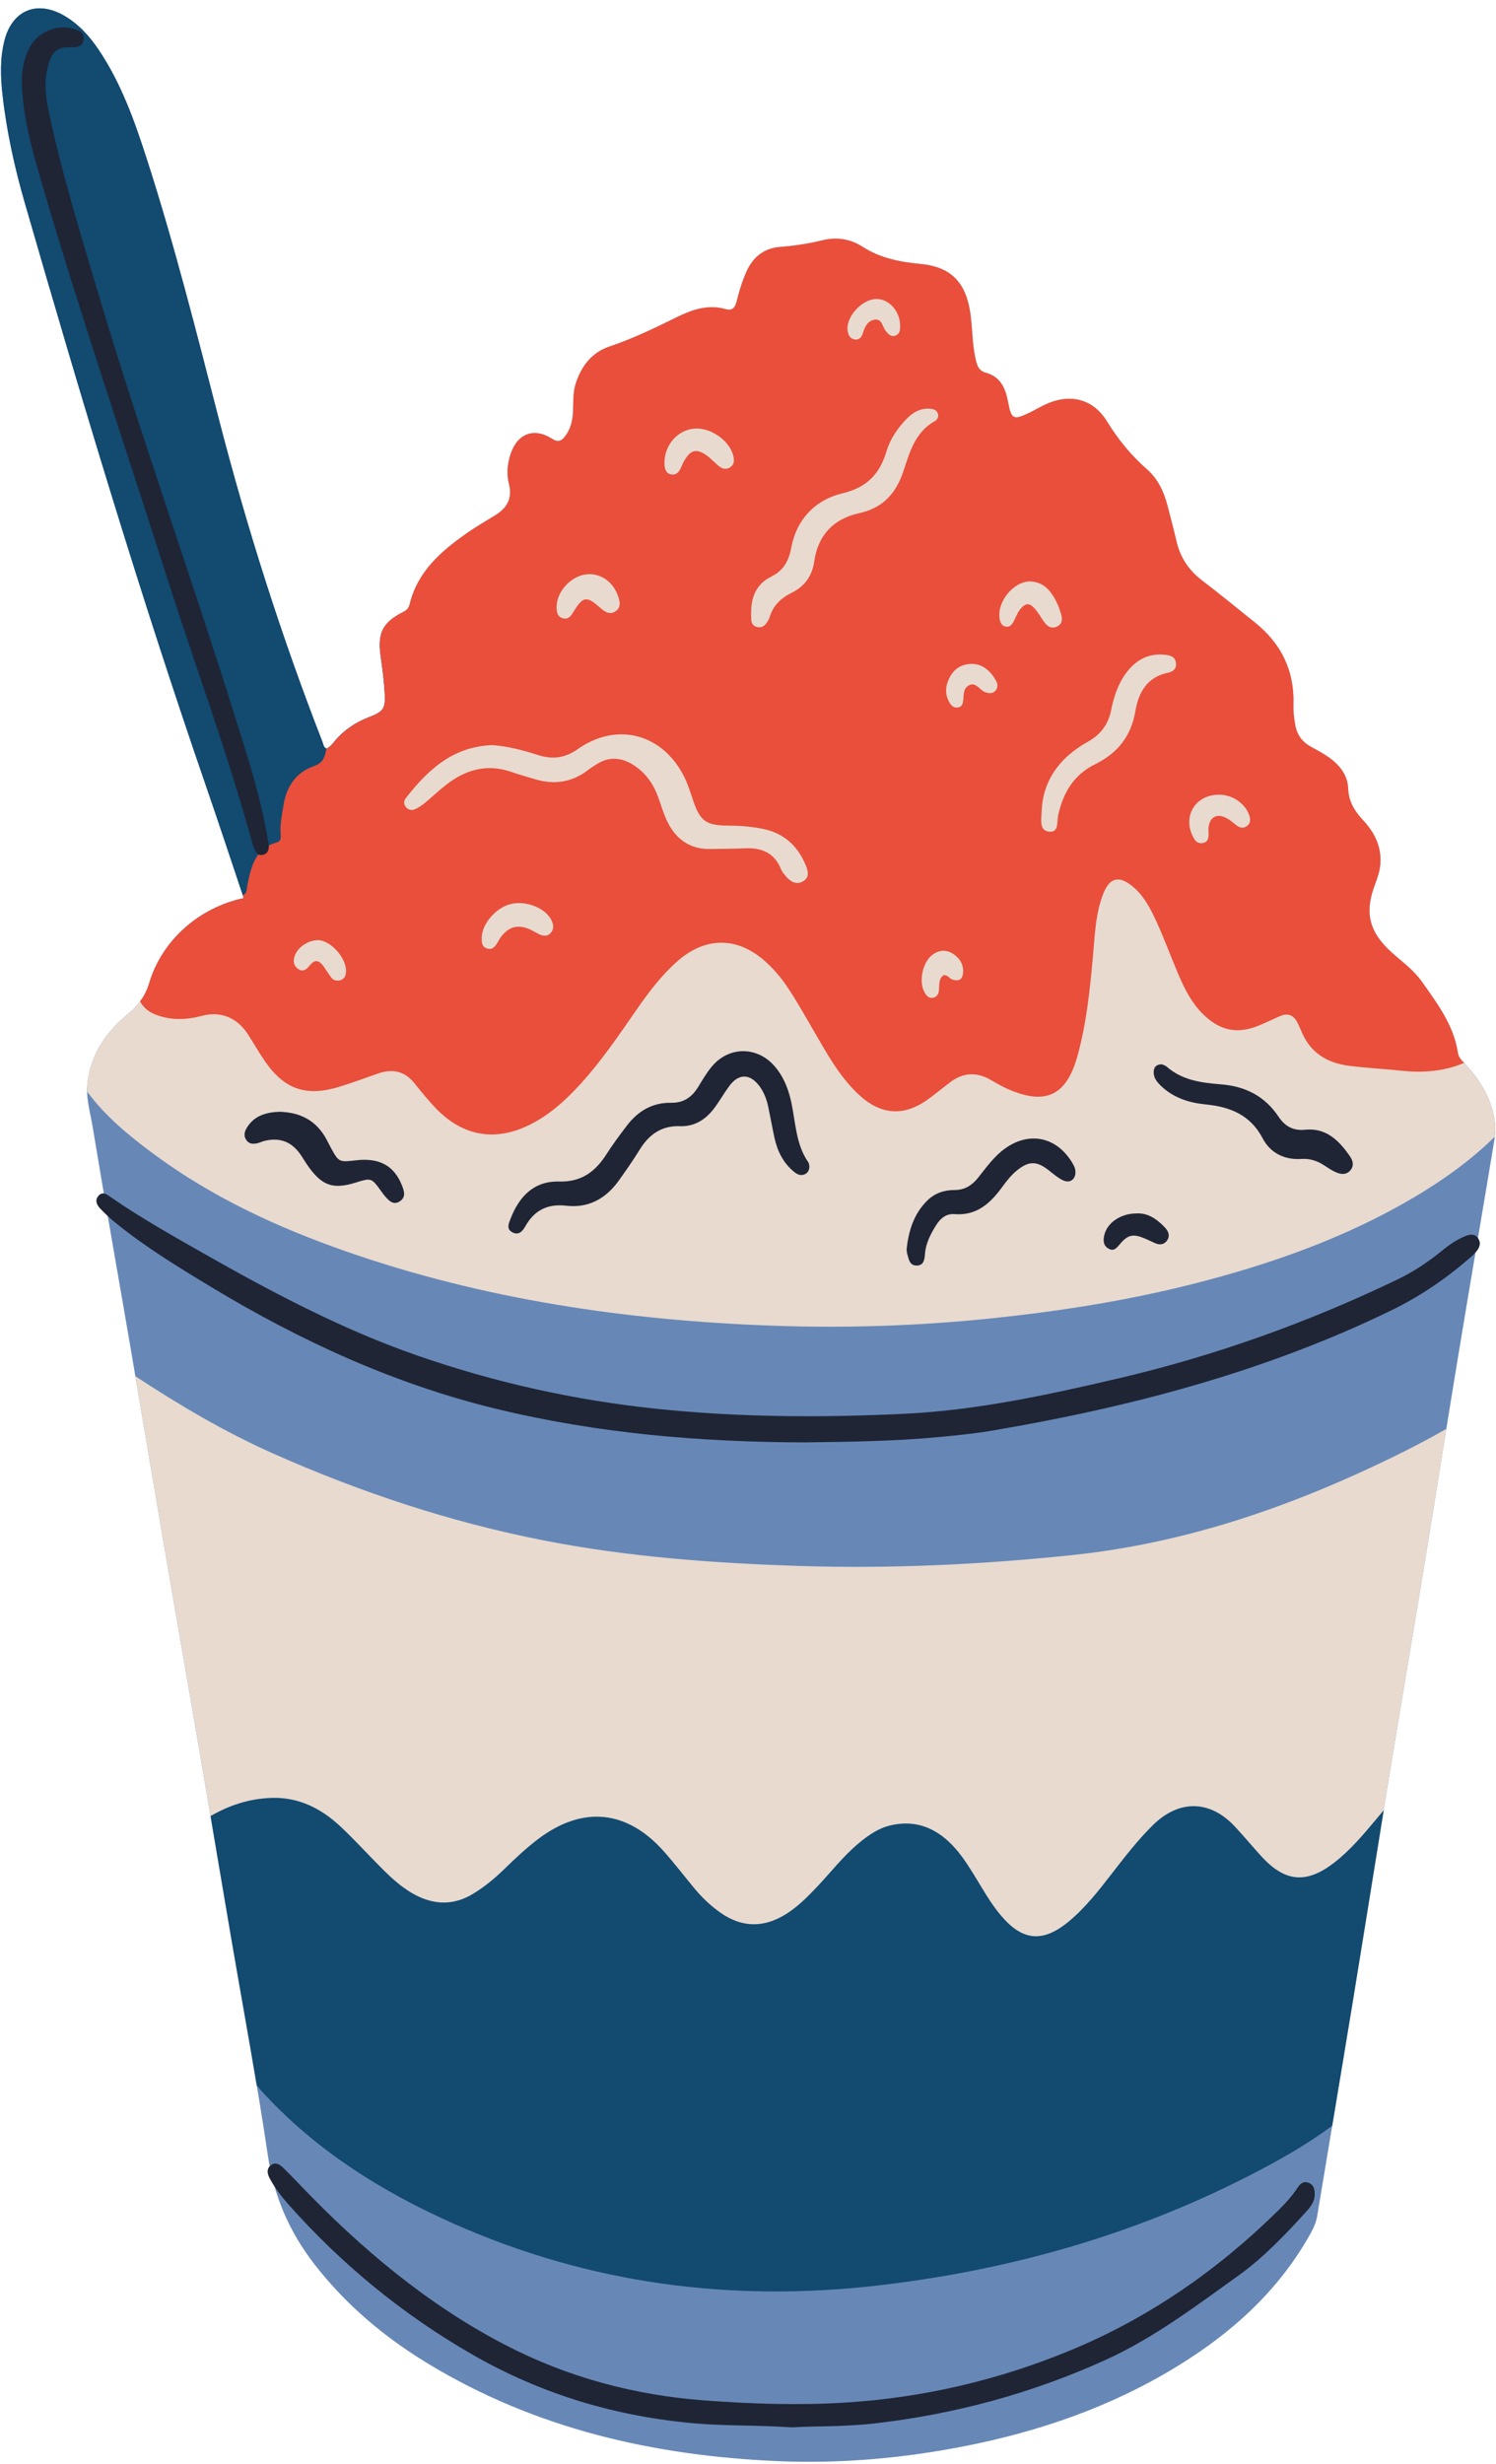 <?xml version="1.0" encoding="UTF-8"?>
<!DOCTYPE svg PUBLIC '-//W3C//DTD SVG 1.0//EN'
          'http://www.w3.org/TR/2001/REC-SVG-20010904/DTD/svg10.dtd'>
<svg height="502.1" preserveAspectRatio="xMidYMid meet" version="1.0" viewBox="-0.2 -1.7 305.0 502.1" width="305.0" xmlns="http://www.w3.org/2000/svg" xmlns:xlink="http://www.w3.org/1999/xlink" zoomAndPan="magnify"
><g id="change1_1"
  ><path d="M49.494,181.342c-2.554-7.598-4.986-15.006-7.532-22.374 C28.36,119.595,16.418,79.706,4.867,39.696 c-2.082-7.213-3.705-14.544-4.547-22.003c-0.419-3.713-0.556-7.502,0.411-11.213 C2.309,0.427,7.25-1.673,12.731,1.409c2.998,1.686,5.241,4.162,7.135,6.966 c4.597,6.804,7.321,14.449,9.817,22.183c5.607,17.374,10.074,35.066,14.627,52.733 c5.799,22.5,12.815,44.605,21.254,66.256c0.179,0.46,0.156,1.025,0.833,1.325 c0.949-0.467,1.525-1.455,2.259-2.229c1.79-1.888,3.912-3.225,6.309-4.155 c2.992-1.161,3.446-1.68,3.271-4.915c-0.136-2.527-0.473-5.05-0.831-7.558 c-0.673-4.715,0.375-6.881,4.641-9.029c0.717-0.361,1.096-0.795,1.276-1.543 c1.616-6.715,6.459-10.847,11.775-14.564c1.829-1.279,3.775-2.39,5.674-3.567 c2.413-1.496,3.551-3.459,2.789-6.413c-0.512-1.985-0.322-4.035,0.324-6.019 c1.366-4.194,4.753-5.527,8.468-3.15c1.177,0.753,1.852,0.484,2.569-0.407 c1.267-1.574,1.662-3.433,1.717-5.402c0.053-1.922-0.026-3.838,0.626-5.723 c1.201-3.474,3.316-6.117,6.826-7.286c4.742-1.579,9.198-3.753,13.662-5.95 c3.126-1.538,6.382-2.684,9.965-1.662c1.441,0.411,1.968-0.349,2.287-1.625 c0.54-2.159,1.174-4.294,2.131-6.321c1.331-2.822,3.611-4.472,6.622-4.711 c2.95-0.234,5.847-0.663,8.7-1.366c2.95-0.726,5.722-0.272,8.186,1.316 c3.635,2.342,7.649,3.109,11.828,3.507c6.2,0.59,9.24,3.744,10.15,10.02 c0.452,3.118,0.366,6.287,1.075,9.376c0.29,1.265,0.641,2.381,2.024,2.753 c3.152,0.847,4.097,3.275,4.63,6.136c0.626,3.365,1.089,3.557,4.178,2.104 c1.1-0.518,2.143-1.156,3.242-1.678c5.075-2.409,9.839-1.314,12.74,3.411 c2.265,3.689,4.912,6.909,8.157,9.754c2.172,1.904,3.411,4.521,4.141,7.33 c0.637,2.451,1.286,4.9,1.859,7.367c0.769,3.308,2.525,5.892,5.234,7.954 c3.639,2.769,7.171,5.679,10.741,8.539c5.346,4.282,8.072,9.792,7.854,16.701 c-0.045,1.42,0.118,2.827,0.379,4.239c0.384,2.075,1.503,3.483,3.318,4.457 c1.161,0.623,2.325,1.259,3.405,2.009c2.261,1.569,3.944,3.608,4.059,6.474 c0.105,2.599,1.281,4.534,2.999,6.37c2.36,2.52,3.863,5.446,3.545,9.081 c-0.127,1.448-0.591,2.761-1.095,4.093c-2.166,5.727-1.191,9.663,3.453,13.845 c2.11,1.9,4.443,3.549,6.117,5.92c3.166,4.484,6.501,8.875,7.351,14.516 c0.172,1.137,1.015,1.717,1.685,2.453c3.071,3.374,5.287,7.134,5.894,11.779 c0.193,1.475-0.027,2.846-0.255,4.222c-2.351,14.205-4.796,28.394-7.141,42.6 c-2.346,14.208-4.58,28.435-6.914,42.645 c-2.35,14.308-4.795,28.6-7.139,42.909c-2.542,15.513-4.989,31.042-7.529,46.556 c-2.392,14.612-4.854,29.213-7.272,43.821c-0.237,1.434-0.842,2.697-1.546,3.942 c-6.474,11.465-15.911,19.948-26.998,26.741 c-13.57,8.315-28.349,13.386-43.922,16.391 c-12.425,2.397-24.959,3.481-37.574,2.935 c-25.291-1.095-49.418-6.606-71.322-19.91 c-8.845-5.372-16.653-11.932-23.047-20.159c-5.158-6.637-8.314-13.915-9.553-22.323 c-2.231-15.139-5.073-30.188-7.644-45.277 c-2.129-12.493-4.216-24.994-6.355-37.485c-2.344-13.69-4.743-27.371-7.085-41.062 c-2.342-13.692-4.622-27.395-6.967-41.087c-2.55-14.892-5.207-29.767-7.665-44.674 c-0.486-2.95-1.421-5.839-1.037-8.971c0.715-5.838,3.754-10.231,8.079-13.844 c2.123-1.774,3.641-3.557,4.49-6.416 C32.815,189.889,40.44,183.233,49.494,181.342z" fill="#6788B7"
  /></g
  ><g id="change2_1"
  ><path d="M276.949,298.455c6.048-2.754,12.005-5.666,17.737-8.964 c-1.456,9.027-2.905,18.054-4.386,27.077c-2.35,14.308-4.795,28.6-7.14,42.909 c-2.542,15.513-4.989,31.042-7.529,46.556c-1.063,6.492-2.151,12.981-3.231,19.47 c-1.648-0.387-3.319-0.703-5.004-0.972c-10.608-1.692-21.249-2.125-31.817,0.297 c-8.05,1.844-15.339,5.316-21.578,10.818c-3.043,2.683-5.451,5.795-6.084,9.932 c-0.259,1.692-1.066,1.839-2.542,1.549c-10.552-2.075-19.8-6.61-27.36-14.355 c-3.195-3.273-6.182-6.763-9.523-9.877c-6.183-5.763-13.624-8.886-22.081-8.966 c-6.191-0.059-11.589,2.14-15.179,7.531c-0.971,1.458-2.201,1.581-3.674,1.496 c-8.626-0.498-17.251-1-25.878-1.467c-5.886-0.319-11.773-0.608-17.662-0.867 c-5.694-0.249-11.353-0.829-16.979-1.719c-5.175-0.819-9.952-0.033-14.01,3.47 c-0.34,0.293-0.65,0.466-0.948,0.574c-1.721-10.259-3.582-20.498-5.33-30.754 c-2.129-12.493-4.216-24.994-6.355-37.485c-2.344-13.69-4.743-27.371-7.085-41.061 c-1.988-11.625-3.938-23.256-5.915-34.882 c8.986,5.91,18.241,11.377,28.068,15.748 c17.765,7.9,36.178,14.005,55.301,17.742 c17.102,3.342,34.415,4.611,51.814,5.173c18.741,0.606,37.408-0.263,56.028-2.229 C239.02,313.04,258.337,306.932,276.949,298.455z M304.61,227.101 c-0.607-4.645-2.824-8.405-5.894-11.779c-0.67-0.736-1.514-1.316-1.685-2.453 c-0.851-5.641-4.186-10.032-7.351-14.516c-1.674-2.371-4.006-4.019-6.117-5.92 c-4.643-4.182-5.619-8.118-3.453-13.845c0.504-1.331,0.968-2.644,1.095-4.093 c0.318-3.635-1.185-6.561-3.545-9.081c-1.719-1.835-2.894-3.771-2.999-6.37 c-0.116-2.866-1.798-4.905-4.059-6.474c-1.08-0.75-2.244-1.386-3.405-2.009 c-1.815-0.973-2.935-2.382-3.318-4.457c-0.261-1.413-0.424-2.82-0.379-4.239 c0.219-6.91-2.508-12.42-7.854-16.702c-3.57-2.859-7.102-5.77-10.741-8.539 c-2.71-2.062-4.466-4.646-5.235-7.954c-0.573-2.467-1.222-4.916-1.859-7.367 c-0.73-2.809-1.969-5.425-4.141-7.33c-3.245-2.845-5.891-6.065-8.157-9.754 c-2.901-4.725-7.665-5.819-12.74-3.411c-1.099,0.521-2.142,1.16-3.242,1.678 c-3.089,1.453-3.552,1.262-4.178-2.104c-0.532-2.861-1.478-5.289-4.63-6.136 c-1.383-0.372-1.734-1.488-2.024-2.753c-0.71-3.089-0.623-6.258-1.075-9.376 c-0.91-6.275-3.95-9.43-10.15-10.02c-4.179-0.397-8.194-1.164-11.828-3.507 c-2.463-1.587-5.236-2.042-8.186-1.316c-2.853,0.703-5.75,1.132-8.7,1.366 c-3.012,0.239-5.291,1.889-6.622,4.711c-0.956,2.028-1.59,4.162-2.131,6.321 c-0.319,1.276-0.846,2.036-2.287,1.625c-3.583-1.022-6.839,0.124-9.965,1.662 c-4.464,2.197-8.92,4.37-13.662,5.95c-3.51,1.169-5.625,3.813-6.826,7.286 c-0.652,1.885-0.573,3.8-0.626,5.723c-0.054,1.969-0.45,3.828-1.716,5.402 c-0.717,0.891-1.392,1.16-2.569,0.407c-3.715-2.377-7.102-1.044-8.468,3.15 c-0.646,1.984-0.836,4.033-0.324,6.019c0.762,2.955-0.377,4.918-2.789,6.413 c-1.899,1.177-3.845,2.289-5.674,3.567c-5.316,3.717-10.159,7.848-11.775,14.564 c-0.18,0.748-0.559,1.182-1.276,1.543c-4.265,2.148-5.315,4.314-4.641,9.029 c0.358,2.509,0.695,5.031,0.831,7.558c0.175,3.235-0.279,3.754-3.271,4.915 c-0.599,0.232-1.181,0.49-1.744,0.776c-0.537,4.988-1.16,9.992-3.21,14.659 c-2.329,5.303-4.521,10.652-6.45,16.118c-2.369,6.713-8.189,10.078-13.714,13.686 c-0.25,0.164-0.553,0.273-0.847,0.34c-4.314,0.977-8.75,1.345-13.01,0.364 c-0.396-0.091-0.795-0.164-1.193-0.245c-2.056,2.476-3.653,5.328-4.586,8.467 c-0.849,2.859-2.367,4.642-4.49,6.416c-4.324,3.613-7.363,8.006-8.078,13.844 c-0.078,0.638-0.072,1.261-0.056,1.882c3.659,4.982,8.484,8.938,13.463,12.63 c11.943,8.854,25.274,15.006,39.232,19.885 c28.131,9.834,57.27,14.084,86.906,15.16c15.232,0.553,30.466,0.035,45.664-1.587 c13.538-1.446,26.939-3.566,40.128-6.909c15.786-4.002,31.07-9.355,45.163-17.696 c5.97-3.534,11.543-7.53,16.413-12.321 C304.677,229.028,304.739,228.088,304.61,227.101z" fill="#E8DACF"
  /></g
  ><g id="change3_1"
  ><path d="M281.907,367.223c-2.097,12.935-4.159,25.876-6.276,38.808 c-1.391,8.497-2.813,16.989-4.229,25.482c-5.328,3.98-11.17,7.241-17.174,10.305 c-23.72,12.107-48.921,19.167-75.283,22.234 c-30.003,3.491-59.038-0.299-86.71-12.609 c-14.773-6.572-28.351-15.095-39.331-27.244c-0.27-0.299-0.514-0.624-0.768-0.938 c-1.735-10.366-3.618-20.709-5.383-31.071c-1.35-7.925-2.69-15.853-4.031-23.779 c3.799-2.197,7.941-3.597,12.604-3.712c5.487-0.135,10.068,2.232,13.966,5.904 c2.81,2.647,5.413,5.513,8.139,8.252c2.3,2.311,4.683,4.527,7.682,5.941 c3.778,1.781,7.469,1.651,11.065-0.507c2.369-1.421,4.478-3.173,6.452-5.093 c2.188-2.129,4.404-4.225,6.841-6.073c9.059-6.874,18.131-6.018,25.683,2.494 c2.158,2.433,4.143,5.019,6.219,7.525c1.565,1.888,3.326,3.568,5.341,4.977 c4.416,3.087,8.888,3.067,13.395,0.228c2.343-1.476,4.272-3.425,6.171-5.42 c2.873-3.018,5.415-6.351,8.644-9.029c1.894-1.571,3.903-2.98,6.317-3.568 c4.491-1.095,8.439,0.054,11.842,3.156c2.13,1.942,3.687,4.318,5.193,6.743 c1.768,2.848,3.374,5.809,5.545,8.389c4.438,5.274,8.59,5.663,13.908,1.245 c3.387-2.813,6.072-6.278,8.752-9.737c2.616-3.376,5.224-6.75,8.266-9.776 c5.378-5.351,11.714-5.275,16.82,0.198c1.872,2.007,3.622,4.128,5.48,6.149 c4.757,5.172,9.111,5.544,14.703,1.255c3.334-2.558,6.001-5.775,8.687-8.966 C280.929,368.402,281.418,367.812,281.907,367.223z M45.085,182.734 c0.526,0.41,1.039,0.847,1.529,1.346c2.723,2.778,6.165,4.955,10.085,3.67 c2.923-0.958,5.755-1.016,8.652-1.094c5.853-0.156,9.076-2.994,11.024-8.589 c2.939-8.441,3.874-16.988,3.391-25.336c0.088-9.124-0.498-18.005-1.507-26.781 c-1.03,1.505-1.24,3.359-0.853,6.065c0.358,2.509,0.695,5.031,0.831,7.558 c0.175,3.235-0.279,3.754-3.271,4.915c-2.397,0.929-4.519,2.267-6.309,4.155 c-0.734,0.774-1.311,1.761-2.259,2.229c-0.677-0.3-0.654-0.865-0.833-1.325 c-8.439-21.651-15.455-43.756-21.254-66.256 c-4.553-17.666-9.02-35.359-14.627-52.733c-2.496-7.733-5.22-15.379-9.817-22.183 c-1.895-2.804-4.138-5.28-7.135-6.966C7.25-1.673,2.309,0.427,0.731,6.48 c-0.967,3.711-0.831,7.5-0.411,11.213c0.842,7.459,2.465,14.79,4.547,22.003 c11.551,40.01,23.493,79.899,37.096,119.272c2.546,7.368,4.977,14.776,7.532,22.374 C47.971,181.66,46.51,182.159,45.085,182.734z" fill="#124A70"
  /></g
  ><g id="change4_1"
  ><path d="M297.03,212.869c-0.851-5.641-4.186-10.032-7.351-14.516 c-1.674-2.371-4.006-4.019-6.117-5.92c-4.643-4.182-5.619-8.118-3.453-13.845 c0.504-1.331,0.968-2.644,1.095-4.093c0.318-3.635-1.185-6.561-3.545-9.081 c-1.719-1.835-2.894-3.771-2.999-6.37c-0.116-2.866-1.798-4.905-4.059-6.474 c-1.08-0.75-2.244-1.386-3.405-2.009c-1.815-0.973-2.935-2.382-3.318-4.457 c-0.261-1.413-0.424-2.82-0.379-4.239c0.219-6.91-2.508-12.42-7.854-16.702 c-3.57-2.859-7.102-5.77-10.741-8.539c-2.71-2.062-4.466-4.646-5.235-7.954 c-0.573-2.467-1.222-4.916-1.859-7.367c-0.73-2.809-1.969-5.425-4.141-7.33 c-3.245-2.845-5.891-6.065-8.157-9.754c-2.901-4.725-7.665-5.819-12.74-3.411 c-1.099,0.521-2.142,1.16-3.242,1.678c-3.089,1.453-3.552,1.262-4.178-2.104 c-0.532-2.861-1.478-5.289-4.63-6.136c-1.383-0.372-1.734-1.488-2.024-2.753 c-0.71-3.089-0.623-6.258-1.075-9.376c-0.91-6.275-3.95-9.43-10.15-10.02 c-4.179-0.397-8.194-1.164-11.828-3.507c-2.463-1.587-5.236-2.042-8.186-1.316 c-2.853,0.703-5.75,1.132-8.7,1.366c-3.012,0.239-5.291,1.889-6.622,4.711 c-0.956,2.028-1.59,4.162-2.131,6.321c-0.319,1.276-0.846,2.036-2.287,1.625 c-3.583-1.022-6.839,0.124-9.965,1.662c-4.464,2.197-8.92,4.37-13.662,5.95 c-3.51,1.169-5.625,3.813-6.826,7.286c-0.652,1.885-0.573,3.8-0.626,5.723 c-0.054,1.969-0.45,3.828-1.716,5.402c-0.717,0.891-1.392,1.16-2.569,0.407 c-3.715-2.377-7.102-1.044-8.468,3.15c-0.646,1.984-0.836,4.033-0.324,6.019 c0.762,2.955-0.377,4.918-2.789,6.413c-1.899,1.177-3.845,2.289-5.674,3.567 c-5.316,3.717-10.159,7.848-11.775,14.564c-0.18,0.748-0.559,1.182-1.276,1.543 c-4.265,2.148-5.315,4.314-4.641,9.029c0.358,2.509,0.695,5.031,0.831,7.558 c0.175,3.235-0.279,3.754-3.271,4.915c-2.397,0.929-4.519,2.267-6.309,4.155 c-0.734,0.774-1.311,1.761-2.259,2.229c-0.011-0.005-0.015-0.013-0.025-0.018 c-0.05,0.212-0.121,0.407-0.162,0.625c-0.294,1.535-0.848,2.416-2.467,2.983 c-3.699,1.296-5.59,4.278-6.168,8.027c-0.292,1.894-0.728,3.795-0.569,5.755 c0.052,0.648,0.153,1.481-0.795,1.747c-4.408,1.235-5.212,4.964-5.985,8.694 c-0.155,0.748,0.038,1.614-0.885,2.021c-0.034-0.021-0.052-0.053-0.084-0.075 c0.08,0.24,0.157,0.472,0.238,0.712c-9.054,1.891-16.679,8.547-19.282,17.31 c-0.441,1.484-1.07,2.673-1.863,3.726c0.64,1.166,1.613,2.073,3.076,2.661 c3.15,1.266,6.388,1.132,9.572,0.286c3.832-1.017,7.167,0.383,9.385,3.829 c1.154,1.793,2.208,3.654,3.415,5.41c3.927,5.71,8.367,7.277,15.045,5.263 c2.717-0.819,5.374-1.837,8.059-2.76c2.892-0.994,5.365-0.51,7.36,1.966 c1.466,1.82,2.936,3.653,4.571,5.317c5.439,5.536,11.977,6.634,18.929,3.188 c4.064-2.014,7.371-5.013,10.404-8.346c4.258-4.678,7.793-9.897,11.382-15.076 c2.437-3.516,5.005-6.926,8.21-9.793c5.869-5.249,12.54-5.193,18.306,0.14 c1.496,1.383,2.828,2.909,3.986,4.599c2.012,2.938,3.736,6.045,5.527,9.115 c2.711,4.647,5.256,9.418,9.255,13.162c4.554,4.263,9.289,4.573,14.298,0.902 c1.474-1.08,2.891-2.236,4.342-3.346c2.621-2.006,5.363-2.188,8.237-0.551 c1.147,0.653,2.286,1.339,3.49,1.87c7.805,3.442,12.064,1.386,14.317-6.878 c1.769-6.488,2.471-13.142,3.078-19.813c0.404-4.439,0.497-8.95,2.164-13.164 c1.272-3.216,3.216-3.652,5.889-1.459c2.431,1.994,3.806,4.753,5.059,7.523 c1.586,3.506,2.906,7.132,4.426,10.67c1.245,2.898,2.687,5.693,4.989,7.944 c3.437,3.36,7.017,4.078,11.414,2.231c1.401-0.589,2.777-1.239,4.166-1.859 c1.743-0.779,2.934-0.178,3.698,1.484c0.212,0.461,0.445,0.914,0.633,1.384 c1.807,4.527,5.207,6.671,9.998,7.257c3.533,0.432,7.079,0.613,10.612,0.988 c4.706,0.5,8.943-0.016,12.665-1.617 C297.741,214.34,297.169,213.785,297.03,212.869z M69.302,198.025 c-0.712,0.247-1.438,0.142-1.929-0.479c-0.561-0.709-1.027-1.492-1.549-2.233 c-0.844-1.2-1.767-1.698-2.862-0.272c-0.689,0.897-1.524,1.477-2.542,0.599 c-0.992-0.855-0.85-1.957-0.308-3.046c0.734-1.474,2.708-2.674,4.458-2.69 c2.752-0.025,6.161,3.974,5.751,6.737C70.225,197.291,69.916,197.812,69.302,198.025z M178.302,59.239c2.613-0.164,5.013,2.428,5.009,5.408 c0.036,0.845-0.033,1.702-0.94,2.046c-0.93,0.352-1.474-0.306-2.002-0.971 c-0.693-0.872-0.73-2.61-2.401-2.249c-1.292,0.279-1.863,1.426-2.225,2.658 c-0.241,0.819-0.717,1.52-1.728,1.343c-0.943-0.164-1.268-0.926-1.398-1.767 C172.198,62.998,175.347,59.424,178.302,59.239z M141.322,85.649 c3.417-0.292,7.365,2.539,8.024,5.72c0.181,0.871,0.102,1.645-0.666,2.154 c-0.759,0.503-1.577,0.372-2.258-0.177c-0.943-0.76-1.752-1.705-2.753-2.369 c-1.915-1.27-3.028-0.955-4.251,1.023c-0.265,0.428-0.472,0.894-0.676,1.356 c-0.426,0.967-0.902,1.881-2.2,1.609c-0.91-0.19-1.303-1.004-1.277-2.463 C135.327,88.931,137.975,85.935,141.322,85.649z M118.99,115.4 c2.836-0.495,5.589,1.162,6.707,4.095c0.44,1.155,0.852,2.479-0.348,3.35 c-1.194,0.866-2.252,0.145-3.239-0.728c-2.704-2.391-3.417-2.299-5.319,0.747 c-0.577,0.924-1.071,1.804-2.323,1.411c-1.062-0.334-1.19-1.271-1.186-2.229 C113.225,119.08,115.926,115.935,118.99,115.4z M112.067,188.432 c-0.726,0.819-1.642,0.608-2.509,0.183c-0.545-0.267-1.059-0.598-1.609-0.852 c-2.513-1.161-4.434-0.659-6.098,1.592c-0.239,0.323-0.416,0.693-0.621,1.041 c-0.487,0.828-1.065,1.551-2.167,1.186c-1.113-0.37-1.055-1.349-1.047-2.273 c0.074-2.732,2.841-5.954,5.789-6.74c3.02-0.806,6.923,0.62,8.305,3.047 C112.647,186.556,112.846,187.553,112.067,188.432z M163.48,177.931 c-1.359,0.751-2.552,0.044-3.471-1.058c-0.388-0.465-0.791-0.959-1.016-1.51 c-1.366-3.339-4.007-4.334-7.361-4.183c-2.335,0.105-4.675,0.107-7.012,0.145 c-4.114,0.067-6.97-1.946-8.732-5.522c-0.803-1.629-1.304-3.408-1.929-5.124 c-0.967-2.656-2.524-4.847-4.919-6.412c-2.544-1.662-5.102-1.846-7.705-0.155 c-0.511,0.332-1.037,0.646-1.515,1.021c-3.297,2.583-6.951,3.165-10.924,1.976 c-1.654-0.495-3.315-0.972-4.949-1.528c-4.895-1.663-9.211-0.421-13.142,2.62 c-1.525,1.18-2.916,2.533-4.41,3.755c-0.62,0.507-1.31,0.979-2.045,1.279 c-0.685,0.28-1.416,0.11-1.885-0.577c-0.392-0.575-0.329-1.184,0.072-1.699 c4.493-5.775,9.619-10.536,17.672-10.805c3.109,0.225,6.255,1.045,9.35,2.039 c2.915,0.936,5.453,0.588,8.039-1.228c8.088-5.68,17.474-3.098,21.82,5.899 c0.746,1.545,1.225,3.221,1.79,4.85c1.323,3.816,2.598,4.811,6.718,4.834 c2.553,0.014,5.079,0.174,7.57,0.707c4.092,0.877,6.868,3.373,8.488,7.171 C164.505,175.649,165.002,177.089,163.48,177.931z M174.895,102.903 c-5.152,1.132-8.34,4.479-9.091,9.814c-0.421,2.988-1.981,5.104-4.596,6.389 c-2.227,1.095-3.802,2.638-4.521,5.032c-0.114,0.38-0.342,0.737-0.566,1.072 c-0.499,0.748-1.194,1.106-2.092,0.841c-0.801-0.236-1.059-0.881-1.081-1.647 c-0.014-0.507-0.003-1.015-0.003-1.523c0.042-3.075,1.185-5.616,4.003-7.012 c2.616-1.297,3.653-3.182,4.206-6.101c1.067-5.632,4.881-9.608,10.338-10.91 c5.005-1.194,7.64-3.887,9.04-8.567c0.755-2.524,2.271-4.763,4.152-6.675 c1.337-1.358,2.901-2.216,4.891-2.004c0.648,0.069,1.212,0.342,1.435,0.968 c0.237,0.663-0.123,1.268-0.654,1.565c-3.94,2.203-5.08,6.248-6.326,10.049 C182.504,98.857,179.84,101.816,174.895,102.903z M193.971,197.93 c-0.644-0.216-1.003-1.046-1.84-0.867c-1.035,0.814-0.789,2.002-0.902,3.085 c-0.082,0.788-0.471,1.367-1.262,1.499c-0.823,0.137-1.272-0.429-1.649-1.075 c-1.288-2.207-0.445-6.23,1.65-7.742c1.276-0.921,2.704-1.023,3.998-0.234 c1.448,0.883,2.369,2.242,2.177,4.056 C196.003,197.971,195.178,198.335,193.971,197.93z M202.598,139.21 c-0.577,0.514-1.306,0.381-2.011,0.116c-1.142-0.428-1.872-2.249-3.396-1.265 c-1.141,0.737-0.855,2.173-1.064,3.348c-0.116,0.653-0.554,1.084-1.254,1.096 c-0.677,0.012-1.126-0.42-1.449-0.953c-1.048-1.73-0.902-3.497,0.003-5.21 c0.917-1.735,2.341-2.754,4.699-2.744c2.06,0.092,3.609,1.426,4.719,3.385 C203.288,137.763,203.288,138.596,202.598,139.21z M211.008,122.628 c-1.253-1.565-2.13-1.581-3.344,0.013c-0.538,0.707-0.814,1.609-1.248,2.401 c-0.36,0.656-0.869,1.166-1.7,0.932c-0.63-0.177-0.916-0.662-1.064-1.317 c-0.786-3.489,2.657-7.877,6.206-7.865c1.601,0.076,2.916,0.721,3.936,1.965 c1.108,1.352,1.8,2.923,2.302,4.568c0.302,0.989,0.402,2.076-0.753,2.644 c-1.082,0.532-1.962,0.056-2.619-0.849 C212.131,124.305,211.636,123.414,211.008,122.628z M237.933,135.396 c-4.24,0.873-6,3.977-6.645,7.786c-0.87,5.142-3.617,8.614-8.263,10.891 c-4.312,2.114-6.541,5.855-7.51,10.496c-0.253,1.212,0.192,3.461-1.849,3.222 c-2.012-0.236-1.559-2.36-1.501-4.13c0.159-4.831,2.32-9.051,6.42-12.224 c0.96-0.742,1.992-1.407,3.051-2.001c2.539-1.426,4.104-3.464,4.69-6.379 c0.54-2.683,1.381-5.305,3.043-7.565c2.02-2.746,4.643-4.153,8.13-3.732 c1.127,0.136,1.986,0.526,2.068,1.78 C239.64,134.658,238.918,135.193,237.933,135.396z M254.014,166.649 c-0.653,0.494-1.34,0.389-1.968-0.043c-0.664-0.457-1.248-1.042-1.939-1.448 c-2.152-1.264-3.788-0.4-3.936,2.038c-0.018,0.301,0.027,0.606,0.031,0.909 c0.01,0.961-0.087,1.887-1.308,2.019c-1.123,0.121-1.592-0.693-1.986-1.545 c-1.958-4.23,0.769-8.359,5.493-8.325c2.718,0.02,5.286,1.809,6.098,4.218 C254.782,165.315,254.779,166.071,254.014,166.649z" fill="#E94F3B"
  /></g
  ><g id="change5_1"
  ><path d="M224.943,250.004c0.571-2.478,3.281-4.373,6.459-4.406 c2.342-0.182,4.232,1.098,5.891,2.852c0.766,0.81,1.124,1.764,0.384,2.735 c-0.637,0.835-1.549,0.854-2.475,0.424c-0.643-0.299-1.283-0.604-1.935-0.881 c-2.396-1.016-3.452-0.854-5.076,1.044c-0.709,0.829-1.287,1.668-2.467,0.945 C224.684,252.081,224.707,251.031,224.943,250.004z M186.629,256.215 c1.499,0.03,1.664-1.197,1.752-2.366c0.165-2.196,1.155-4.078,2.291-5.895 c0.859-1.374,2.057-2.352,3.737-2.22c4.434,0.347,7.215-2.122,9.608-5.38 c0.961-1.308,1.945-2.612,3.241-3.628c2.342-1.837,3.902-1.819,6.277,0.017 c0.962,0.743,1.898,1.578,2.979,2.094c1.472,0.703,2.637-0.23,2.538-1.853 c-0.045-0.737-0.407-1.342-0.79-1.952c-3.22-5.121-8.753-6.182-13.646-2.608 c-2.169,1.584-3.708,3.754-5.346,5.819c-1.277,1.61-2.756,2.59-4.903,2.58 c-2.092-0.01-4.022,0.661-5.54,2.168c-2.738,2.717-3.786,6.173-4.192,9.865 c0.038,0.332,0.029,0.648,0.116,0.934 C185.067,254.839,185.182,256.187,186.629,256.215z M104.199,249.404 c1.277,0.718,2.091-0.091,2.689-1.162c1.834-3.285,4.534-4.662,8.344-4.222 c4.559,0.527,8.094-1.451,10.716-5.111c1.477-2.062,2.936-4.146,4.264-6.306 c1.901-3.095,4.444-4.922,8.21-4.793c3.136,0.107,5.414-1.478,7.175-3.907 c1.012-1.396,1.87-2.905,2.897-4.289c1.926-2.594,4.261-2.538,6.184,0.093 c0.915,1.252,1.437,2.681,1.753,4.183c0.439,2.086,0.807,4.187,1.261,6.269 c0.6,2.748,1.8,5.179,4.033,6.98c0.635,0.512,1.383,0.88,2.249,0.425 c0.615-0.323,0.805-0.87,0.852-1.57c-0.062-0.238-0.063-0.583-0.226-0.816 c-2.742-3.936-2.565-8.691-3.671-13.081c-0.607-2.408-1.568-4.619-3.192-6.495 c-3.537-4.087-9.272-4.12-12.757-0.011c-1.108,1.306-1.974,2.826-2.884,4.289 c-1.276,2.053-2.976,3.21-5.495,3.164c-3.86-0.071-6.812,1.752-9.079,4.756 c-1.406,1.864-2.809,3.739-4.064,5.705c-2.279,3.571-5.102,5.712-9.696,5.586 c-5.098-0.14-8.143,3.062-9.889,7.626 C103.502,247.683,103.011,248.736,104.199,249.404z M245.575,223.372 c5.018,0.493,9.126,2.112,11.667,6.939c1.557,2.957,4.406,4.405,7.894,4.178 c1.687-0.109,3.198,0.37,4.601,1.286c0.763,0.498,1.525,1.025,2.351,1.396 c1.061,0.475,2.197,0.642,3.054-0.41c0.761-0.935,0.485-1.935-0.126-2.817 c-2.221-3.208-4.83-5.855-9.172-5.408c-2.417,0.249-4.093-0.734-5.382-2.664 c-2.794-4.18-6.752-6.194-11.737-6.586c-3.943-0.31-7.901-0.813-11.075-3.615 c-0.286-0.253-0.711-0.349-0.976-0.474c-1.13,0.017-1.616,0.574-1.663,1.511 c-0.06,1.225,0.653,2.088,1.473,2.878 C239.021,222.029,242.202,223.041,245.575,223.372z M301.099,250.583 c-0.659-0.892-1.668-0.737-2.513-0.392c-1.7,0.695-3.225,1.712-4.649,2.879 c-2.841,2.329-5.875,4.365-9.189,5.961c-18.381,8.849-37.468,15.65-57.358,20.283 c-14.279,3.327-28.599,6.412-43.263,7.113c-16.864,0.806-33.74,0.732-50.573-1.033 c-16.654-1.746-32.879-5.351-48.692-10.846c-15.437-5.364-29.796-12.984-43.945-21.031 c-6.271-3.567-12.562-7.11-18.505-11.223c-0.751-0.52-1.593-1.242-2.441-0.394 c-0.885,0.885-0.518,1.906,0.263,2.708c0.92,0.945,1.866,1.876,2.886,2.709 c6.159,5.034,12.931,9.164,19.72,13.264 c18.199,10.99,37.317,19.776,58.084,24.825c20.686,5.029,41.688,6.794,62.899,6.849 c9.144-0.121,18.295-0.226,27.412-1.088c3.64-0.344,7.291-0.707,10.892-1.319 c28.168-4.787,55.611-11.982,81.444-24.555c5.909-2.876,11.22-6.551,16.146-10.844 c0.382-0.333,0.736-0.703,1.064-1.089 C301.503,252.512,301.813,251.55,301.099,250.583z M50.097,228.174 c-0.494,0.827-0.657,1.719-0.004,2.565c0.589,0.762,1.41,0.717,2.224,0.536 c0.491-0.11,0.95-0.365,1.441-0.478c3.273-0.755,5.676,0.253,7.539,3.133 c0.497,0.768,0.97,1.552,1.509,2.29c2.753,3.766,4.987,4.487,9.486,3.094 c3.224-0.998,3.223-0.997,5.236,1.766c0.239,0.329,0.466,0.669,0.735,0.972 c0.827,0.935,1.733,1.96,3.081,1.05c1.278-0.862,0.851-2.111,0.377-3.289 c-1.596-3.966-4.577-5.591-9.298-5.051c-3.553,0.407-3.555,0.408-5.232-2.673 c-0.34-0.624-0.635-1.273-0.989-1.889c-2.063-3.59-5.234-5.247-9.532-5.324 C54.143,224.992,51.635,225.602,50.097,228.174z M266.668,443.165 c-1.013-0.429-1.732,0.066-2.296,0.931c-1.117,1.711-2.482,3.218-3.934,4.65 c-12.371,12.193-26.407,21.941-42.492,28.58 c-14.676,6.058-29.98,9.626-45.83,10.609c-9.549,0.592-19.111,0.276-28.653-0.436 c-14.373-1.073-28.041-4.74-40.833-11.407 c-15.781-8.223-29.192-19.528-41.45-32.294c-1.197-1.247-2.391-2.499-3.634-3.699 c-0.672-0.649-1.519-1.248-2.442-0.597c-1.024,0.722-0.824,1.798-0.317,2.743 c1.014,1.889,2.306,3.599,3.722,5.199c10.881,12.287,23.429,22.573,37.65,30.735 c14.139,8.115,29.408,12.659,45.683,14.027c5.996,0.504,11.994,0.295,19.375,0.781 c4.693-0.282,10.788-0.101,16.874-0.802c16.389-1.887,32.094-6.119,47.128-12.952 c9.813-4.46,18.314-10.914,26.991-17.125c5.161-3.694,9.51-8.264,13.761-12.927 c0.95-1.042,1.888-2.156,1.871-3.725 C267.83,444.484,267.641,443.578,266.668,443.165z M51.075,169.48 c0.163,0.585,0.286,1.194,0.54,1.739c0.345,0.739,0.78,1.545,1.792,1.3 c0.919-0.222,1.243-0.988,1.197-1.877c-0.026-0.503-0.164-1-0.248-1.5 c-1.512-9.046-4.432-17.715-7.165-26.427c-8.871-28.288-18.894-56.204-27.358-84.624 C16.239,46.02,12.505,33.984,9.872,21.651c-0.636-2.977-1.184-5.981-0.474-9.059 c0.866-3.756,1.745-4.782,5.173-4.671c1.057,0.034,2.099-0.227,2.265-1.536 c0.189-1.492-0.977-1.9-2.046-2.213C11.22,3.126,7.199,4.99,5.638,8.366 c-1.044,2.258-1.499,4.632-1.37,7.129c0.237,6.869,2.101,13.434,4.007,19.96 c7.747,26.512,16.681,52.649,25.064,78.96 C39.193,132.789,45.896,150.889,51.075,169.48z" fill="#1F2535"
  /></g
></svg
>
